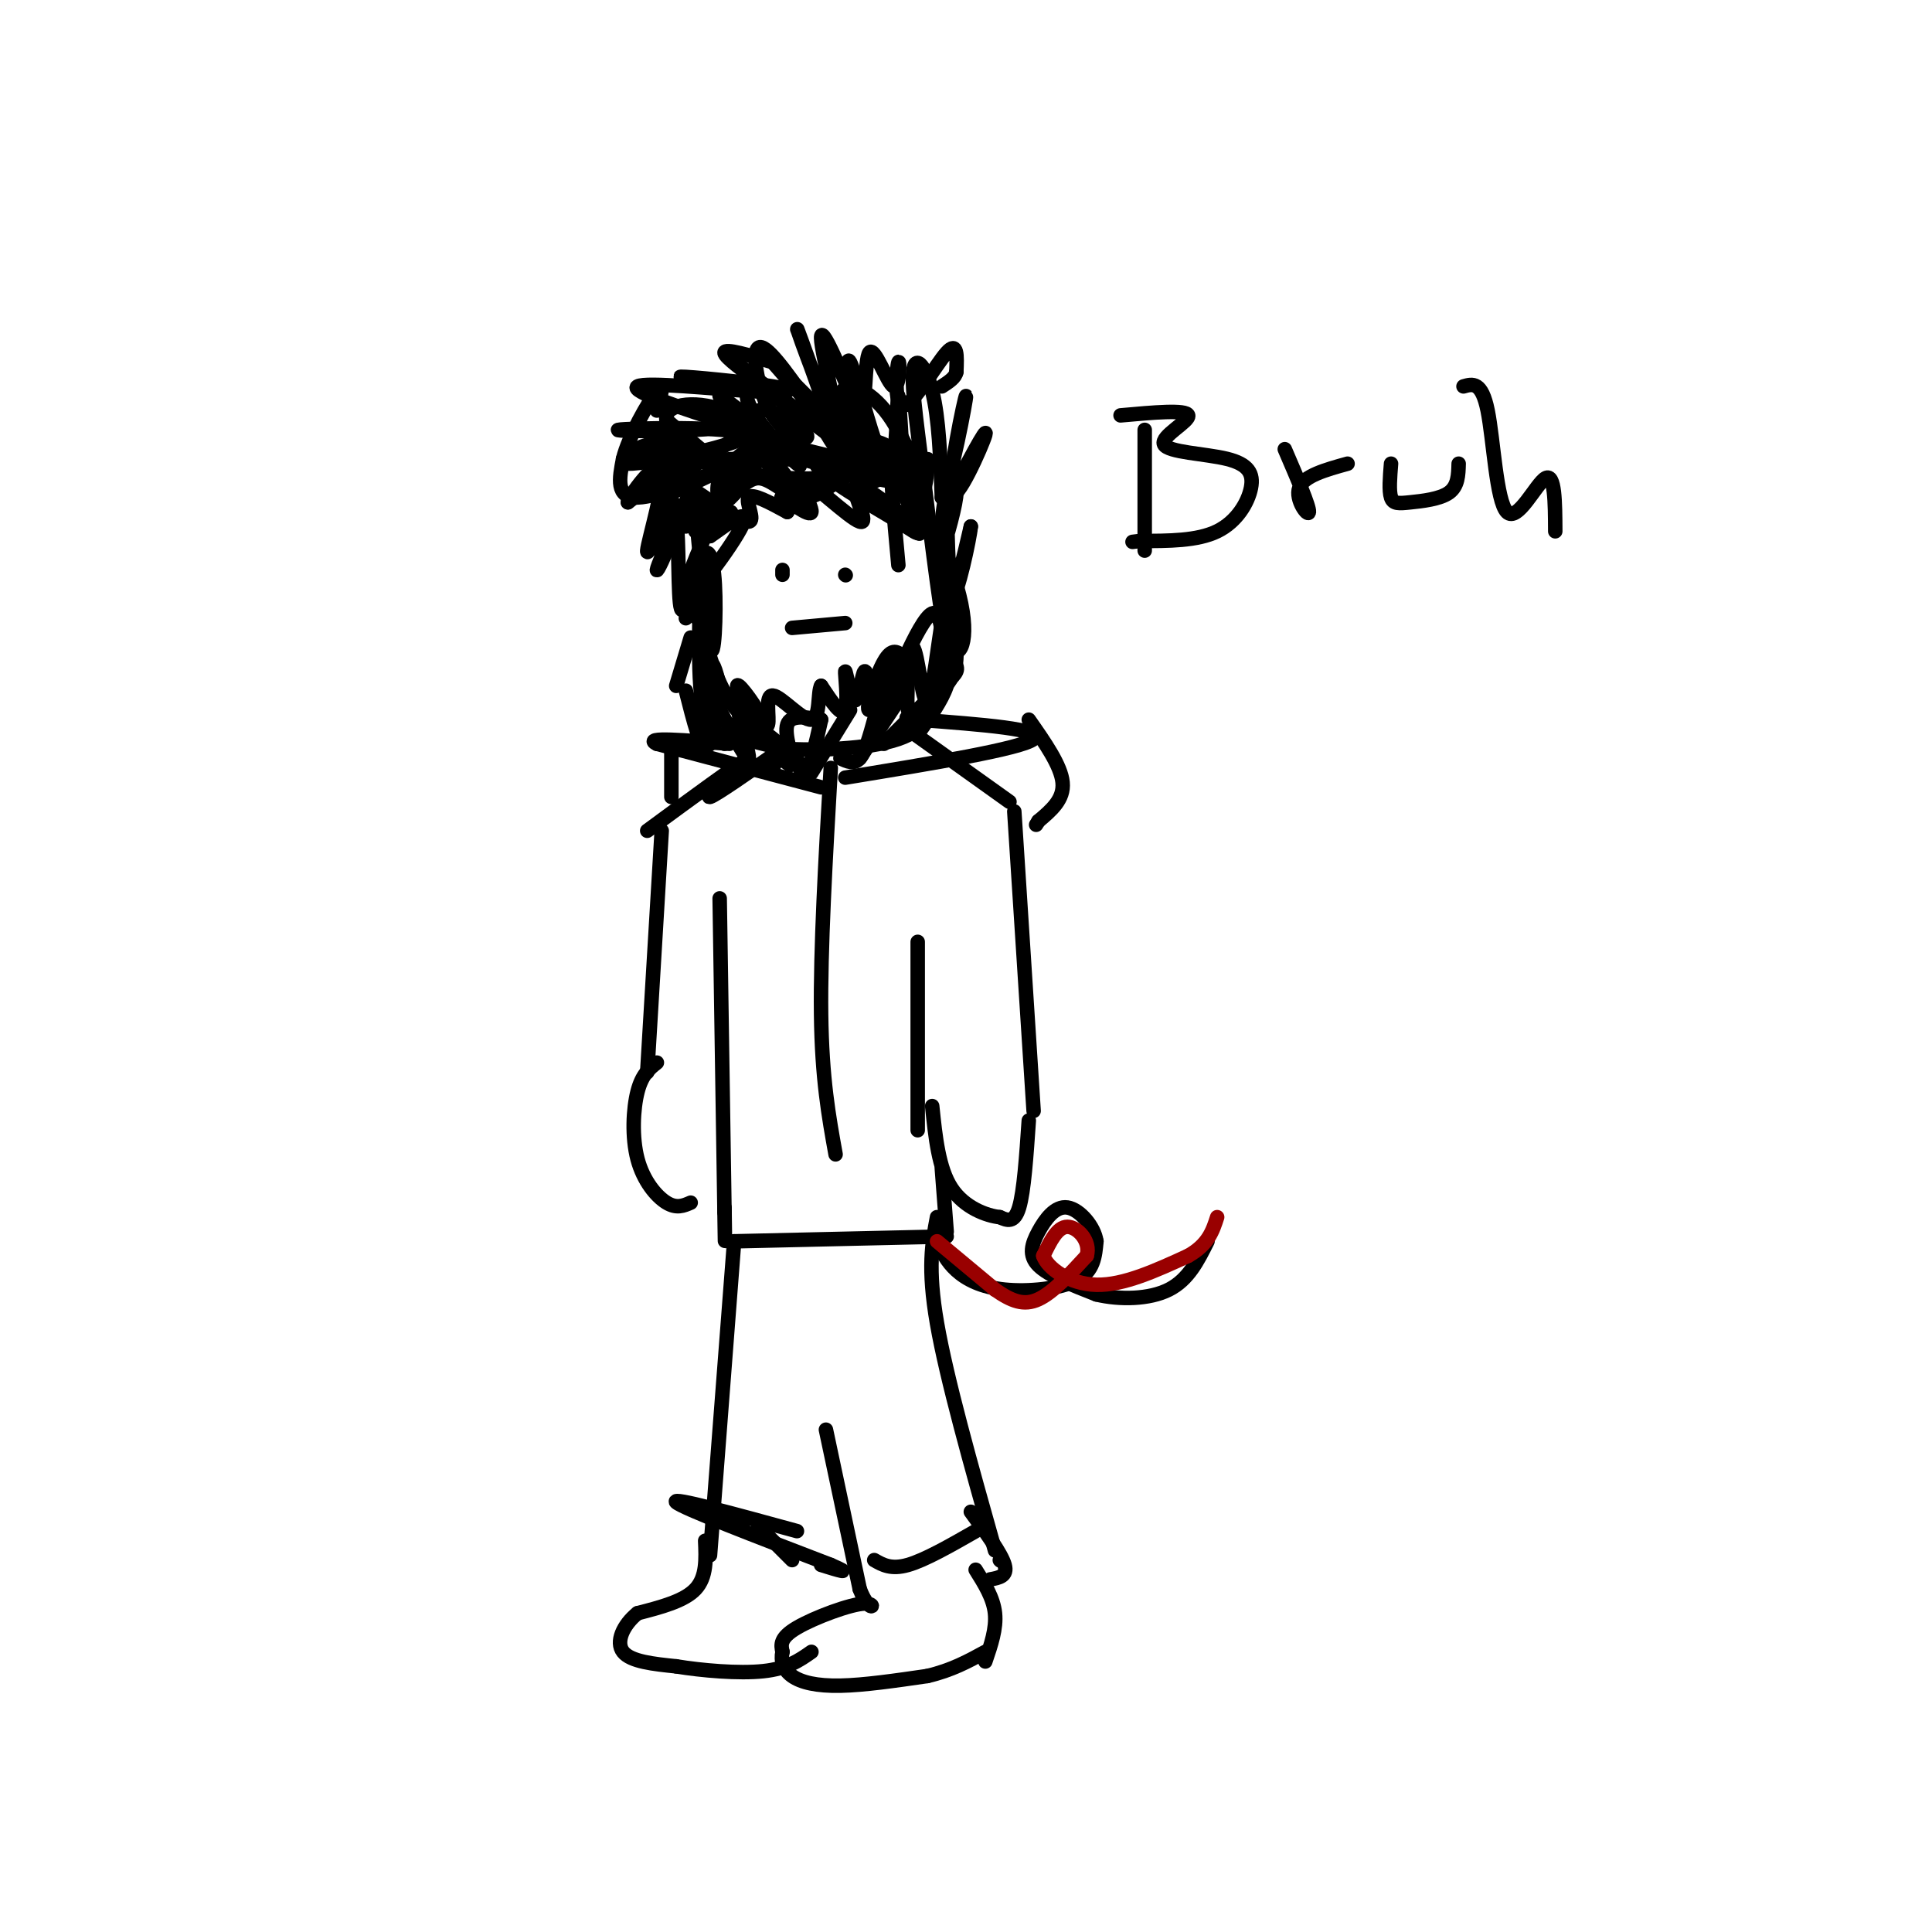 <svg viewBox='0 0 400 400' version='1.1' xmlns='http://www.w3.org/2000/svg' xmlns:xlink='http://www.w3.org/1999/xlink'><g fill='none' stroke='#000000' stroke-width='3' stroke-linecap='round' stroke-linejoin='round'><path d='M142,109c1.378,-2.333 2.756,-4.667 3,2c0.244,6.667 -0.644,22.333 0,31c0.644,8.667 2.822,10.333 5,12'/><path d='M150,152c0.000,0.000 12.000,3.000 12,3'/><path d='M162,155c6.800,0.467 17.800,0.133 24,-2c6.200,-2.133 7.600,-6.067 9,-10'/><path d='M195,143c2.200,-2.533 3.200,-3.867 3,-9c-0.200,-5.133 -1.600,-14.067 -3,-23'/><path d='M162,155c0.000,0.000 -2.000,4.000 -2,4'/><path d='M162,155c0.000,0.000 0.100,0.100 0.1,0.1'/><path d='M162,155c-6.917,4.833 -13.833,9.667 -15,10c-1.167,0.333 3.417,-3.833 8,-8'/><path d='M155,157c-2.167,1.167 -11.583,8.083 -21,15'/><path d='M137,172c0.000,0.000 -3.000,50.000 -3,50'/><path d='M188,151c0.000,0.000 21.000,15.000 21,15'/><path d='M210,168c0.000,0.000 4.000,62.000 4,62'/><path d='M213,232c-0.500,7.333 -1.000,14.667 -2,18c-1.000,3.333 -2.500,2.667 -4,2'/><path d='M207,252c-2.667,-0.267 -7.333,-1.933 -10,-6c-2.667,-4.067 -3.333,-10.533 -4,-17'/><path d='M190,195c0.000,0.000 0.000,39.000 0,39'/><path d='M149,186c0.000,0.000 1.000,65.000 1,65'/><path d='M150,251c0.167,10.667 0.083,4.833 0,-1'/><path d='M136,220c-1.542,1.220 -3.083,2.440 -4,6c-0.917,3.560 -1.208,9.458 0,14c1.208,4.542 3.917,7.726 6,9c2.083,1.274 3.542,0.637 5,0'/><path d='M195,242c0.000,0.000 1.000,13.000 1,13'/><path d='M196,256c0.000,0.000 -44.000,1.000 -44,1'/><path d='M152,257c0.000,0.000 -5.000,65.000 -5,65'/><path d='M194,252c-1.000,5.250 -2.000,10.500 0,22c2.000,11.500 7.000,29.250 12,47'/><path d='M207,323c0.000,0.000 0.100,0.100 0.1,0.1'/><path d='M201,313c3.167,4.333 6.333,8.667 7,11c0.667,2.333 -1.167,2.667 -3,3'/><path d='M194,257c0.982,2.071 1.964,4.143 4,6c2.036,1.857 5.125,3.500 10,4c4.875,0.500 11.536,-0.143 15,-2c3.464,-1.857 3.732,-4.929 4,-8'/><path d='M227,257c-0.415,-3.033 -3.451,-6.617 -6,-7c-2.549,-0.383 -4.609,2.435 -6,5c-1.391,2.565 -2.112,4.876 0,7c2.112,2.124 7.056,4.062 12,6'/><path d='M227,268c4.844,1.156 10.956,1.044 15,-1c4.044,-2.044 6.022,-6.022 8,-10'/><path d='M146,319c0.167,3.750 0.333,7.500 -2,10c-2.333,2.500 -7.167,3.750 -12,5'/><path d='M132,334c-3.022,2.422 -4.578,5.978 -3,8c1.578,2.022 6.289,2.511 11,3'/><path d='M140,345c5.267,0.867 12.933,1.533 18,1c5.067,-0.533 7.533,-2.267 10,-4'/><path d='M171,296c0.000,0.000 7.000,33.000 7,33'/><path d='M178,329c2.107,5.548 3.875,2.917 1,3c-2.875,0.083 -10.393,2.881 -14,5c-3.607,2.119 -3.304,3.560 -3,5'/><path d='M162,342c-0.393,1.762 0.125,3.667 2,5c1.875,1.333 5.107,2.095 10,2c4.893,-0.095 11.446,-1.048 18,-2'/><path d='M192,347c5.000,-1.167 8.500,-3.083 12,-5'/><path d='M204,344c1.167,-3.417 2.333,-6.833 2,-10c-0.333,-3.167 -2.167,-6.083 -4,-9'/><path d='M196,134c0.500,2.500 1.000,5.000 0,8c-1.000,3.000 -3.500,6.500 -6,10'/><path d='M191,146c0.000,0.000 -8.000,8.000 -8,8'/><path d='M186,145c0.000,0.000 -8.000,12.000 -8,12'/><path d='M181,149c-0.917,3.333 -1.833,6.667 -3,8c-1.167,1.333 -2.583,0.667 -4,0'/><path d='M176,147c0.000,0.000 -8.000,13.000 -8,13'/><path d='M170,149c-1.083,4.833 -2.167,9.667 -3,11c-0.833,1.333 -1.417,-0.833 -2,-3'/><path d='M170,149c-3.156,-0.533 -6.311,-1.067 -7,1c-0.689,2.067 1.089,6.733 1,8c-0.089,1.267 -2.044,-0.867 -4,-3'/><path d='M156,150c2.583,1.833 5.167,3.667 5,4c-0.167,0.333 -3.083,-0.833 -6,-2'/><path d='M156,150c-1.622,-2.067 -3.244,-4.133 -3,-2c0.244,2.133 2.356,8.467 2,9c-0.356,0.533 -3.178,-4.733 -6,-10'/><path d='M149,142c-0.667,5.417 -1.333,10.833 -2,12c-0.667,1.167 -1.333,-1.917 -2,-5'/><path d='M149,142c-0.822,-3.178 -1.644,-6.356 -2,-3c-0.356,3.356 -0.244,13.244 -1,15c-0.756,1.756 -2.378,-4.622 -4,-11'/><path d='M143,132c0.000,0.000 -3.000,10.000 -3,10'/><path d='M162,118c0.000,0.000 0.000,1.000 0,1'/><path d='M175,119c0.000,0.000 0.100,0.100 0.1,0.1'/><path d='M175,129c0.000,0.000 -11.000,1.000 -11,1'/><path d='M190,107c0.889,-6.044 1.778,-12.089 2,-12c0.222,0.089 -0.222,6.311 -1,7c-0.778,0.689 -1.889,-4.156 -3,-9'/><path d='M188,93c-0.634,0.345 -0.721,5.708 -1,3c-0.279,-2.708 -0.752,-13.488 -1,-14c-0.248,-0.512 -0.273,9.244 -1,13c-0.727,3.756 -2.157,1.511 -4,-4c-1.843,-5.511 -4.098,-14.289 -5,-16c-0.902,-1.711 -0.451,3.644 0,9'/><path d='M176,84c1.511,4.200 5.289,10.200 3,9c-2.289,-1.200 -10.644,-9.600 -19,-18'/><path d='M160,75c5.750,6.583 11.500,13.167 10,13c-1.500,-0.167 -10.250,-7.083 -19,-14'/><path d='M160,75c-4.965,-1.475 -9.930,-2.950 -10,-2c-0.070,0.950 4.756,4.324 7,6c2.244,1.676 1.906,1.655 -3,1c-4.906,-0.655 -14.381,-1.943 -13,-2c1.381,-0.057 13.618,1.119 19,2c5.382,0.881 3.911,1.468 -4,1c-7.911,-0.468 -22.260,-1.991 -24,-1c-1.740,0.991 9.130,4.495 20,8'/><path d='M152,88c-4.371,1.528 -25.298,1.349 -24,1c1.298,-0.349 24.822,-0.867 26,1c1.178,1.867 -19.991,6.118 -24,6c-4.009,-0.118 9.140,-4.605 12,-4c2.860,0.605 -4.570,6.303 -12,12'/><path d='M130,104c-0.012,-0.923 5.958,-9.230 7,-7c1.042,2.230 -2.845,14.998 -3,17c-0.155,2.002 3.422,-6.762 5,-9c1.578,-2.238 1.156,2.051 0,6c-1.156,3.949 -3.044,7.557 -3,7c0.044,-0.557 2.022,-5.278 4,-10'/><path d='M140,108c0.653,3.130 0.284,15.954 1,18c0.716,2.046 2.516,-6.686 4,-10c1.484,-3.314 2.652,-1.208 3,5c0.348,6.208 -0.123,16.520 -1,13c-0.877,-3.520 -2.159,-20.871 -3,-28c-0.841,-7.129 -1.240,-4.037 -2,-2c-0.760,2.037 -1.880,3.018 -3,4'/><path d='M139,108c-1.234,1.102 -2.821,1.856 -3,1c-0.179,-0.856 1.048,-3.323 1,-6c-0.048,-2.677 -1.373,-5.564 6,-7c7.373,-1.436 23.442,-1.421 21,-1c-2.442,0.421 -23.397,1.247 -30,0c-6.603,-1.247 1.145,-4.566 8,-3c6.855,1.566 12.816,8.019 12,8c-0.816,-0.019 -8.408,-6.509 -16,-13'/><path d='M138,87c-0.775,-3.120 5.287,-4.421 12,-2c6.713,2.421 14.075,8.564 12,7c-2.075,-1.564 -13.589,-10.836 -13,-10c0.589,0.836 13.282,11.781 16,14c2.718,2.219 -4.537,-4.287 -8,-9c-3.463,-4.713 -3.132,-7.632 1,-6c4.132,1.632 12.066,7.816 20,14'/><path d='M178,95c4.040,3.801 4.139,6.302 2,3c-2.139,-3.302 -6.518,-12.409 -6,-16c0.518,-3.591 5.932,-1.667 10,4c4.068,5.667 6.792,15.076 7,13c0.208,-2.076 -2.098,-15.636 -2,-21c0.098,-5.364 2.599,-2.533 4,3c1.401,5.533 1.700,13.766 2,22'/><path d='M195,103c1.761,-2.801 5.163,-20.802 5,-21c-0.163,-0.198 -3.890,17.408 -3,20c0.890,2.592 6.397,-9.831 7,-12c0.603,-2.169 -3.699,5.915 -8,14'/><path d='M196,104c-0.607,0.921 1.877,-3.776 2,-2c0.123,1.776 -2.113,10.026 -3,12c-0.887,1.974 -0.423,-2.326 0,-6c0.423,-3.674 0.806,-6.720 1,-3c0.194,3.720 0.198,14.206 1,16c0.802,1.794 2.401,-5.103 4,-12'/><path d='M201,109c-0.211,2.392 -2.737,14.373 -4,15c-1.263,0.627 -1.263,-10.100 -1,-8c0.263,2.100 0.789,17.029 0,16c-0.789,-1.029 -2.895,-18.014 -5,-35'/><path d='M191,97c-1.098,-3.404 -1.343,5.586 -1,10c0.343,4.414 1.273,4.254 -4,1c-5.273,-3.254 -16.751,-9.600 -17,-12c-0.249,-2.400 10.729,-0.854 15,0c4.271,0.854 1.835,1.016 2,2c0.165,0.984 2.931,2.789 -5,1c-7.931,-1.789 -26.558,-7.174 -27,-8c-0.442,-0.826 17.302,2.907 23,5c5.698,2.093 -0.651,2.547 -7,3'/><path d='M170,99c-6.179,0.335 -18.127,-0.329 -18,-3c0.127,-2.671 12.328,-7.350 9,-5c-3.328,2.350 -22.186,11.730 -25,12c-2.814,0.270 10.414,-8.568 16,-12c5.586,-3.432 3.528,-1.456 3,0c-0.528,1.456 0.473,2.392 -4,5c-4.473,2.608 -14.421,6.888 -19,7c-4.579,0.112 -3.790,-3.944 -3,-8'/><path d='M129,95c1.089,-4.533 5.311,-11.867 7,-14c1.689,-2.133 0.844,0.933 0,4'/></g>
<g fill='none' stroke='#990000' stroke-width='3' stroke-linecap='round' stroke-linejoin='round'><path d='M194,257c0.000,0.000 12.000,10.000 12,10'/><path d='M206,267c3.422,2.400 5.978,3.400 9,2c3.022,-1.400 6.511,-5.200 10,-9'/><path d='M225,260c0.889,-3.000 -1.889,-6.000 -4,-6c-2.111,0.000 -3.556,3.000 -5,6'/><path d='M216,260c0.822,2.533 5.378,5.867 11,6c5.622,0.133 12.311,-2.933 19,-6'/><path d='M246,260c4.167,-2.333 5.083,-5.167 6,-8'/></g>
<g fill='none' stroke='#000000' stroke-width='3' stroke-linecap='round' stroke-linejoin='round'><path d='M172,159c-1.083,18.833 -2.167,37.667 -2,51c0.167,13.333 1.583,21.167 3,29'/><path d='M170,163c0.000,0.000 -34.000,-9.000 -34,-9'/><path d='M136,154c-3.167,-1.500 5.917,-0.750 15,0'/><path d='M175,161c18.250,-3.000 36.500,-6.000 39,-8c2.500,-2.000 -10.750,-3.000 -24,-4'/><path d='M190,149c-4.000,-0.667 -2.000,-0.333 0,0'/><path d='M213,149c3.333,4.750 6.667,9.500 7,13c0.333,3.500 -2.333,5.750 -5,8'/><path d='M215,170c-0.833,1.333 -0.417,0.667 0,0'/><path d='M139,154c0.000,0.000 0.000,11.000 0,11'/><path d='M237,89c0.000,0.000 0.000,25.000 0,25'/><path d='M232,86c6.829,-0.619 13.658,-1.238 14,0c0.342,1.238 -5.803,4.332 -5,6c0.803,1.668 8.556,1.911 13,3c4.444,1.089 5.581,3.024 5,6c-0.581,2.976 -2.880,6.993 -7,9c-4.120,2.007 -10.060,2.003 -16,2'/><path d='M236,112c-2.667,0.333 -1.333,0.167 0,0'/><path d='M266,93c2.556,5.933 5.111,11.867 5,13c-0.111,1.133 -2.889,-2.533 -2,-5c0.889,-2.467 5.444,-3.733 10,-5'/><path d='M288,96c-0.226,2.821 -0.452,5.643 0,7c0.452,1.357 1.583,1.250 4,1c2.417,-0.250 6.119,-0.643 8,-2c1.881,-1.357 1.940,-3.679 2,-6'/><path d='M303,80c1.887,-0.536 3.774,-1.071 5,5c1.226,6.071 1.792,18.750 4,21c2.208,2.250 6.060,-5.929 8,-7c1.940,-1.071 1.970,4.964 2,11'/><path d='M172,91c4.041,-0.179 8.083,-0.357 11,1c2.917,1.357 4.710,4.250 6,9c1.290,4.750 2.078,11.356 1,9c-1.078,-2.356 -4.022,-13.673 -5,-14c-0.978,-0.327 0.011,10.337 1,21'/><path d='M194,109c2.044,5.778 4.089,11.556 5,16c0.911,4.444 0.689,7.556 0,9c-0.689,1.444 -1.844,1.222 -3,1'/><path d='M196,136c1.251,0.881 2.503,1.762 2,3c-0.503,1.238 -2.760,2.834 -5,5c-2.240,2.166 -4.462,4.901 -5,3c-0.538,-1.901 0.608,-8.437 -1,-8c-1.608,0.437 -5.971,7.849 -7,8c-1.029,0.151 1.278,-6.957 3,-10c1.722,-3.043 2.861,-2.022 4,-1'/><path d='M187,136c-0.861,3.829 -5.014,13.903 -4,11c1.014,-2.903 7.196,-18.781 10,-20c2.804,-1.219 2.230,12.223 2,15c-0.230,2.777 -0.115,-5.112 0,-13'/><path d='M195,129c-0.545,2.463 -1.909,15.121 -3,16c-1.091,0.879 -1.911,-10.022 -3,-11c-1.089,-0.978 -2.447,7.968 -3,9c-0.553,1.032 -0.301,-5.848 -1,-7c-0.699,-1.152 -2.350,3.424 -4,8'/><path d='M181,144c-0.987,-0.395 -1.455,-5.382 -2,-5c-0.545,0.382 -1.167,6.133 -2,6c-0.833,-0.133 -1.878,-6.151 -2,-6c-0.122,0.151 0.679,6.472 0,8c-0.679,1.528 -2.840,-1.736 -5,-5'/><path d='M170,142c-0.745,1.220 -0.107,6.770 -2,7c-1.893,0.230 -6.317,-4.861 -8,-5c-1.683,-0.139 -0.624,4.675 -1,6c-0.376,1.325 -2.188,-0.837 -4,-3'/><path d='M155,147c-1.467,-2.110 -3.136,-5.885 -2,-5c1.136,0.885 5.075,6.431 5,8c-0.075,1.569 -4.164,-0.837 -7,-5c-2.836,-4.163 -4.418,-10.081 -6,-16'/><path d='M145,129c-1.500,-2.833 -2.250,-1.917 -3,-1'/><path d='M143,101c5.244,3.578 10.489,7.156 12,7c1.511,-0.156 -0.711,-4.044 0,-5c0.711,-0.956 4.356,1.022 8,3'/><path d='M163,106c0.559,-0.560 -2.043,-3.459 -1,-3c1.043,0.459 5.733,4.275 6,3c0.267,-1.275 -3.887,-7.641 -2,-7c1.887,0.641 9.816,8.288 12,9c2.184,0.712 -1.376,-5.511 -1,-7c0.376,-1.489 4.688,1.755 9,5'/><path d='M186,106c1.742,1.323 1.596,2.129 2,2c0.404,-0.129 1.359,-1.195 0,-4c-1.359,-2.805 -5.033,-7.350 -9,-7c-3.967,0.350 -8.226,5.594 -12,6c-3.774,0.406 -7.063,-4.025 -10,-4c-2.937,0.025 -5.521,4.507 -7,5c-1.479,0.493 -1.851,-3.002 -1,-5c0.851,-1.998 2.926,-2.499 5,-3'/><path d='M154,96c1.682,-0.233 3.387,0.686 1,3c-2.387,2.314 -8.866,6.023 -10,7c-1.134,0.977 3.078,-0.779 3,0c-0.078,0.779 -4.444,4.094 -4,4c0.444,-0.094 5.698,-3.598 7,-4c1.302,-0.402 -1.349,2.299 -4,5'/><path d='M147,111c1.762,-1.095 8.167,-6.333 7,-3c-1.167,3.333 -9.905,15.238 -12,16c-2.095,0.762 2.452,-9.619 7,-20'/><path d='M149,104c2.411,-5.811 4.938,-10.340 8,-10c3.062,0.340 6.658,5.549 7,7c0.342,1.451 -2.571,-0.855 -5,-5c-2.429,-4.145 -4.375,-10.130 -2,-11c2.375,-0.870 9.069,3.375 10,5c0.931,1.625 -3.903,0.630 -7,-4c-3.097,-4.630 -4.456,-12.894 -3,-14c1.456,-1.106 5.728,4.947 10,11'/><path d='M167,83c3.541,5.325 7.394,13.137 6,8c-1.394,-5.137 -8.033,-23.222 -8,-23c0.033,0.222 6.740,18.752 8,20c1.260,1.248 -2.926,-14.786 -3,-18c-0.074,-3.214 3.963,6.393 8,16'/><path d='M178,86c1.409,-1.028 0.931,-11.598 2,-13c1.069,-1.402 3.684,6.365 5,7c1.316,0.635 1.332,-5.861 1,-5c-0.332,0.861 -1.012,9.078 1,9c2.012,-0.078 6.718,-8.451 9,-11c2.282,-2.549 2.141,0.725 2,4'/><path d='M198,77c-0.167,1.167 -1.583,2.083 -3,3'/><path d='M202,317c-5.250,3.000 -10.500,6.000 -14,7c-3.500,1.000 -5.250,0.000 -7,-1'/><path d='M157,316c0.000,0.000 7.000,7.000 7,7'/><path d='M165,317c-13.083,-3.583 -26.167,-7.167 -25,-6c1.167,1.167 16.583,7.083 32,13'/><path d='M172,324c5.000,2.167 1.500,1.083 -2,0'/></g>
</svg>